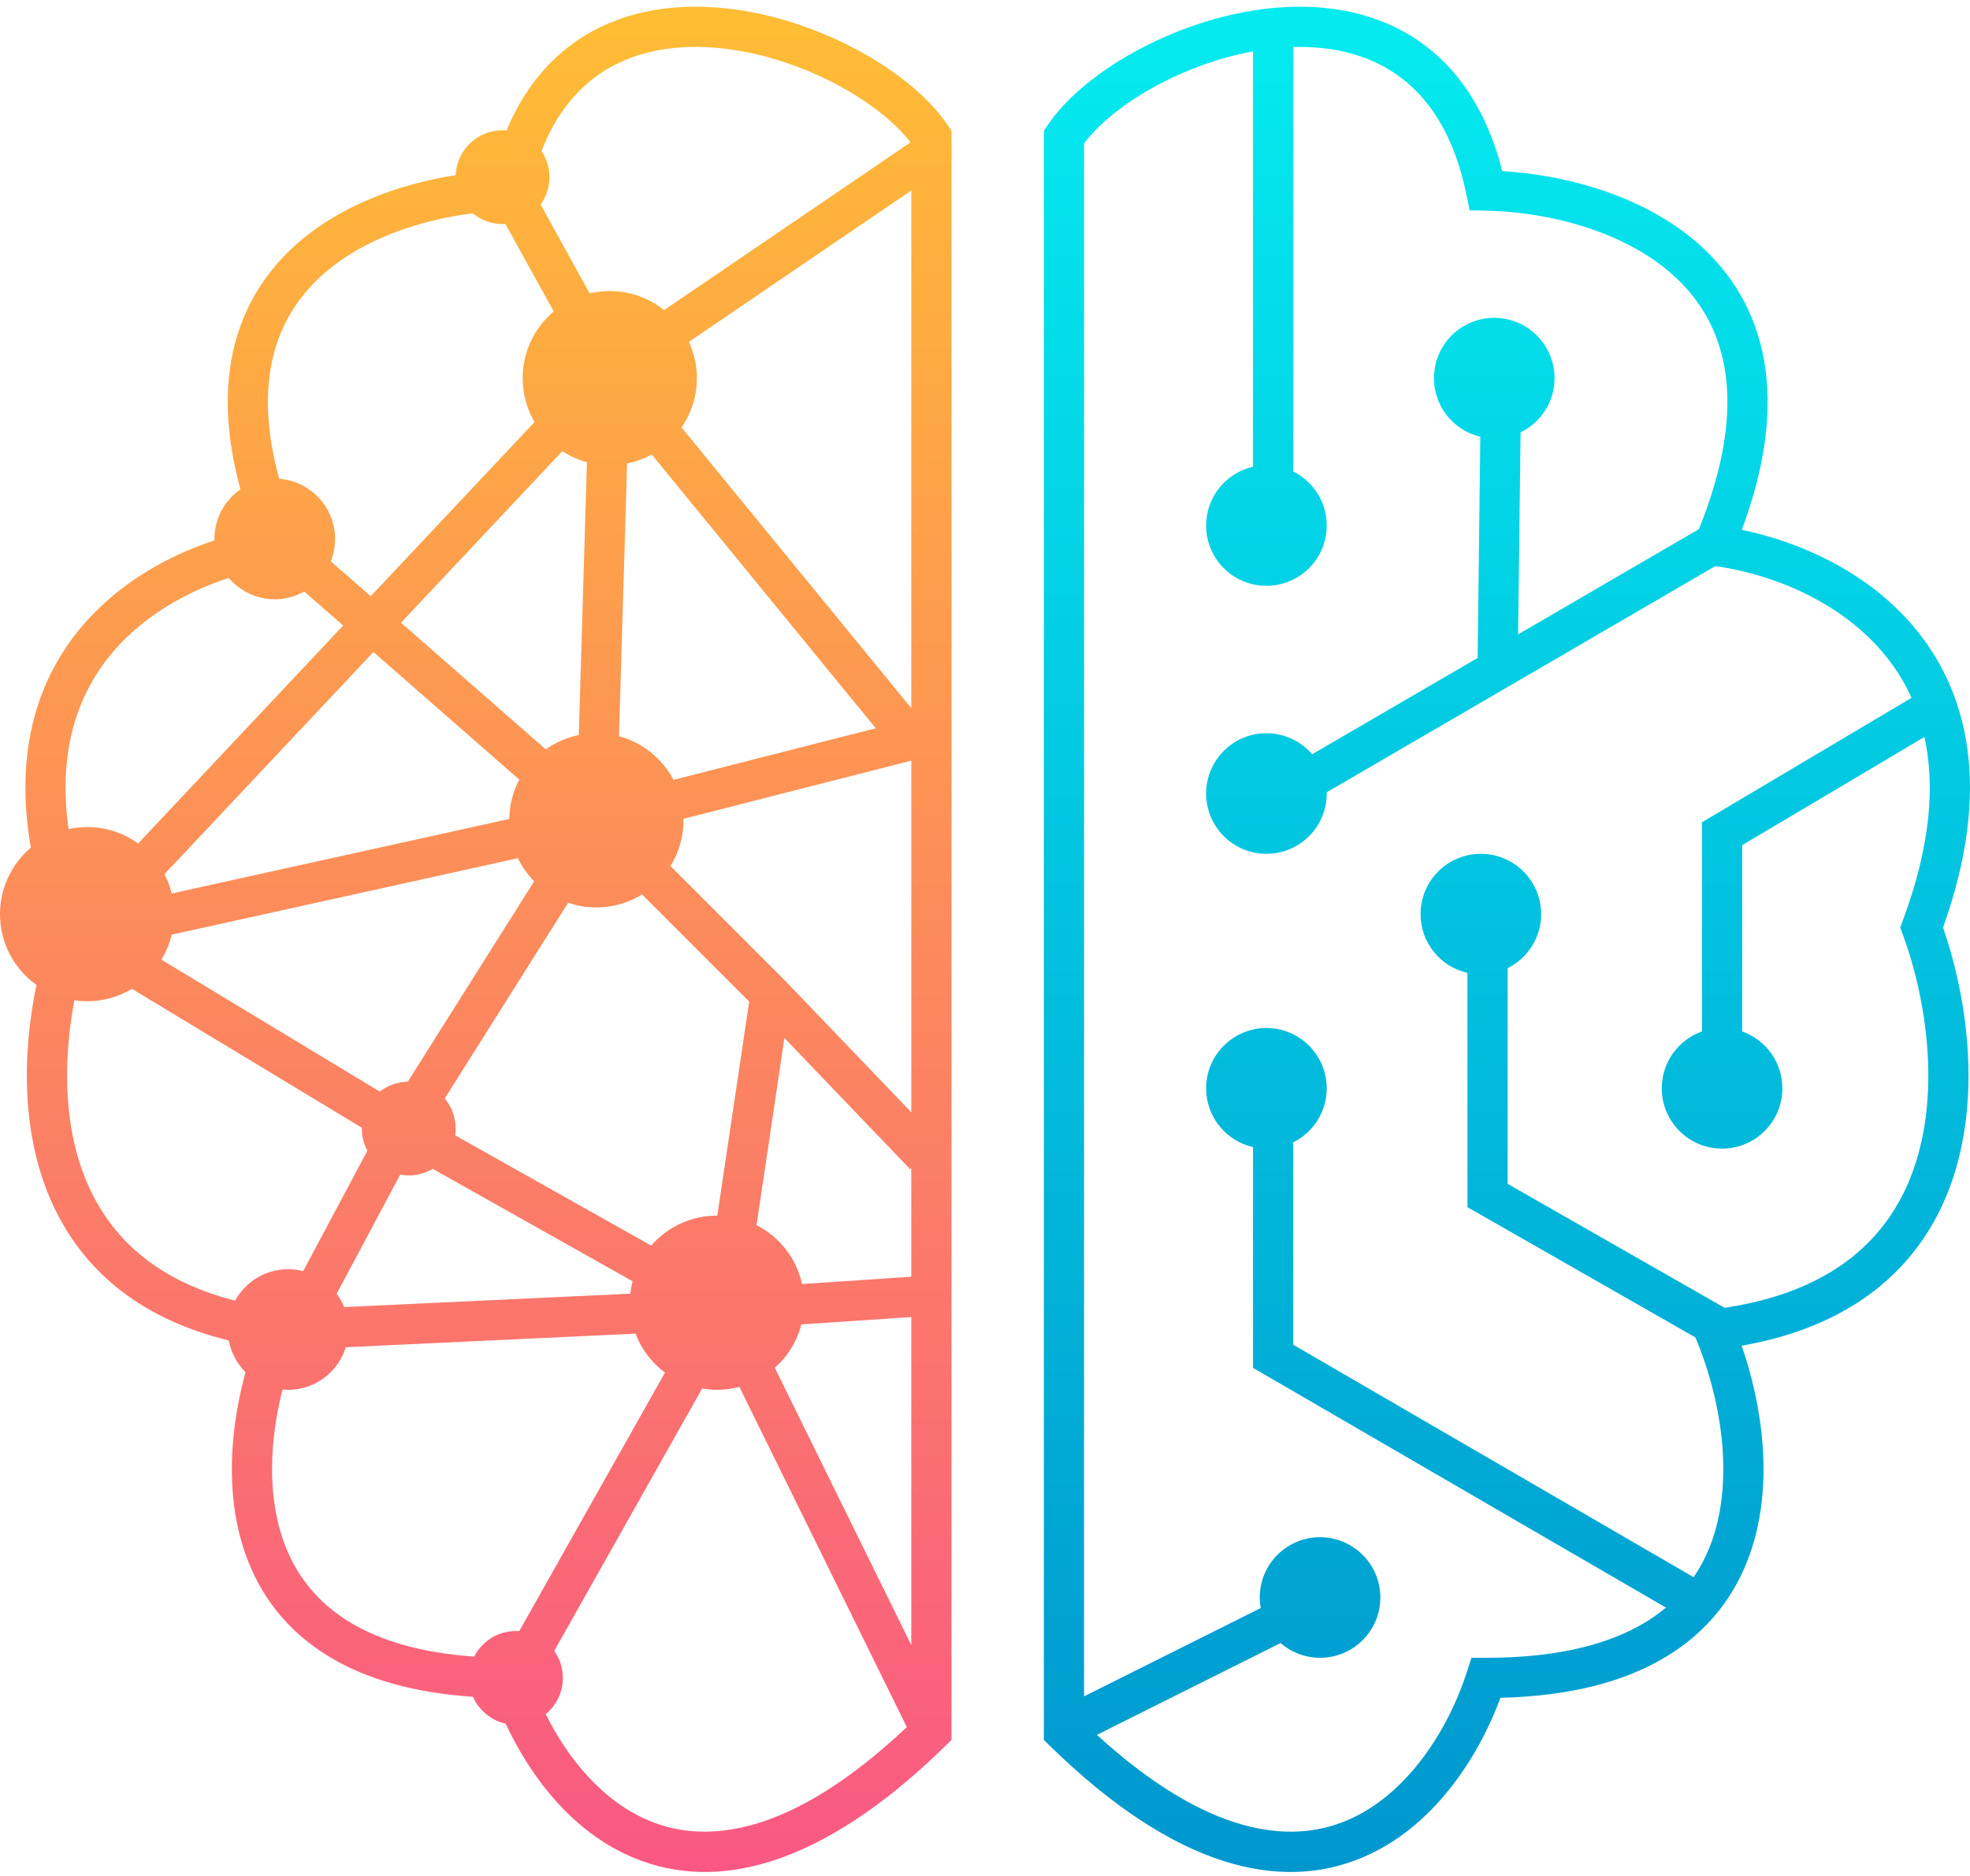 <?xml version="1.0" encoding="UTF-8"?> <svg xmlns="http://www.w3.org/2000/svg" width="147" height="140" viewBox="0 0 147 140" fill="none"><path d="M95.403 0.561C99.014 0.287 102.725 0.909 105.832 3.033C108.727 5.012 110.94 8.188 112.098 12.767C116.837 13.056 123.018 14.619 127.229 18.649C129.549 20.871 131.248 23.824 131.748 27.633C132.189 30.994 131.683 34.938 129.972 39.542C134.129 40.396 139.217 42.556 142.76 46.723C146.896 51.589 148.684 58.899 144.986 69.221C146.621 73.899 147.777 80.854 145.983 87.108C145.044 90.386 143.285 93.494 140.348 95.938C137.771 98.082 134.361 99.654 129.963 100.43C131.493 104.846 132.406 110.789 130.581 115.969C129.52 118.979 127.538 121.708 124.286 123.662C121.26 125.48 117.221 126.575 111.964 126.706C110.323 131.136 106.938 136.455 101.549 138.67C95.534 141.142 87.748 139.492 78.343 130.292L77.892 129.851V9.765L78.144 9.387C79.582 7.23 82.161 5.171 85.164 3.596C88.191 2.009 91.794 0.835 95.403 0.561ZM96.5 3.51V35.187C97.982 35.924 99 37.453 99 39.219C99 41.705 96.985 43.719 94.5 43.719C92.015 43.719 90 41.705 90 39.219C90 37.078 91.496 35.287 93.5 34.832V3.833C91.066 4.279 88.665 5.147 86.557 6.253C84.012 7.587 82.016 9.202 80.892 10.698V126.596L94.069 120.007C94.024 119.751 94 119.488 94 119.219C94 116.734 96.015 114.719 98.5 114.719C100.985 114.719 103 116.734 103 119.219C103 121.705 100.985 123.719 98.5 123.719C97.373 123.719 96.343 123.304 95.554 122.619L81.849 129.471C90.124 137.017 96.217 137.618 100.409 135.895C105.037 133.993 108.105 128.993 109.463 124.761L109.798 123.72H110.892C116.308 123.72 120.11 122.671 122.741 121.091C123.315 120.746 123.835 120.37 124.311 119.972L94.247 102.516L93.5 102.083V85.606C91.496 85.151 90 83.361 90 81.219C90 78.734 92.015 76.719 94.5 76.719C96.985 76.719 99 78.734 99 81.219C99 82.986 97.981 84.514 96.5 85.251V100.356L126.376 117.703C126.961 116.846 127.414 115.93 127.752 114.971C129.482 110.062 128.277 103.984 126.513 99.811L110.256 90.522L109.5 90.09V72.606C107.496 72.151 106 70.361 106 68.219C106 65.734 108.015 63.719 110.5 63.719C112.985 63.719 115 65.734 115 68.219C115 69.986 113.981 71.514 112.5 72.251V88.348L128.688 97.598C133.048 96.946 136.187 95.498 138.429 93.633C140.831 91.633 142.298 89.079 143.1 86.282C144.722 80.624 143.588 74.069 141.985 69.741L141.792 69.219L141.986 68.696C144.098 63.028 144.382 58.54 143.6 54.998L130 63.073V76.976C131.748 77.594 133 79.26 133 81.219C133 83.705 130.985 85.719 128.5 85.719C126.015 85.719 124 83.705 124 81.219C124 79.26 125.252 77.594 127 76.976V61.366L127.734 60.929L142.639 52.079C142.055 50.784 141.312 49.653 140.474 48.667C137.094 44.692 131.896 42.776 127.994 42.249L98.997 59.128C98.998 59.158 99 59.189 99 59.219C99 61.705 96.985 63.719 94.5 63.719C92.015 63.719 90 61.705 90 59.219C90 56.734 92.015 54.719 94.5 54.719C95.865 54.719 97.087 55.328 97.912 56.288L110.26 49.101L110.459 32.596C108.476 32.127 107 30.346 107 28.22C107 25.734 109.015 23.72 111.5 23.72C113.985 23.72 116 25.734 116 28.22C116 30.001 114.965 31.54 113.463 32.269L113.281 47.342L126.773 39.488C128.68 34.761 129.164 30.998 128.773 28.023C128.369 24.939 127.016 22.599 125.154 20.816C121.357 17.182 115.349 15.8 110.865 15.72L109.662 15.698L109.422 14.52C108.484 9.925 106.507 7.128 104.139 5.51C101.968 4.026 99.317 3.43 96.5 3.51Z" fill="url(#paint0_linear_24_635)"></path><path d="M43.06 3.032C46.167 0.908 49.878 0.286 53.488 0.561C57.098 0.835 60.701 2.009 63.727 3.596C66.73 5.17 69.309 7.229 70.748 9.387L71 9.765V129.851L70.549 130.291C61.144 139.492 53.358 141.141 47.343 138.669C42.718 136.768 39.571 132.583 37.733 128.634C36.639 128.389 35.738 127.633 35.296 126.629C30.826 126.332 27.311 125.287 24.605 123.661C21.353 121.707 19.371 118.979 18.311 115.968C16.746 111.526 17.196 106.523 18.32 102.403C17.688 101.772 17.244 100.954 17.075 100.039C13.558 99.182 10.746 97.77 8.544 95.938C5.607 93.493 3.848 90.385 2.908 87.107C1.605 82.563 1.859 77.649 2.723 73.507C1.075 72.328 5.91679e-05 70.4 0 68.22C0 66.231 0.894 64.452 2.301 63.26C1.04 56.01 2.841 50.593 6.132 46.723C8.878 43.493 12.552 41.471 16.002 40.326C16.001 40.291 16 40.255 16 40.22C16 38.684 16.769 37.329 17.943 36.517C17.031 33.182 16.802 30.233 17.144 27.632C17.643 23.824 19.342 20.87 21.663 18.648C25.085 15.373 29.81 13.727 34.004 13.07C34.082 11.207 35.617 9.72 37.5 9.72C37.6 9.72 37.698 9.724 37.796 9.732C39.045 6.743 40.854 4.54 43.06 3.032ZM55.172 103.501C54.638 103.643 54.078 103.72 53.5 103.72C53.122 103.72 52.753 103.685 52.393 103.623L41.358 123.201C41.762 123.772 42 124.468 42 125.22C42 126.31 41.501 127.283 40.72 127.925C42.37 131.238 44.979 134.454 48.482 135.895C52.78 137.661 59.073 136.984 67.667 128.892L55.172 103.501ZM25.802 100.542C25.237 102.382 23.525 103.72 21.5 103.72C21.358 103.72 21.218 103.712 21.079 103.699C20.169 107.297 19.895 111.437 21.14 114.971C21.987 117.376 23.543 119.523 26.15 121.09C28.335 122.403 31.328 123.346 35.382 123.629C35.961 122.496 37.14 121.72 38.5 121.72C38.582 121.72 38.664 121.723 38.745 121.729L49.619 102.435C48.635 101.701 47.866 100.695 47.423 99.528L25.802 100.542ZM59.796 98.836C59.47 100.109 58.768 101.231 57.815 102.078L68 122.774V98.29L59.796 98.836ZM32.288 87.228C31.765 87.539 31.154 87.72 30.5 87.72C30.282 87.72 30.07 87.698 29.863 87.66L25.122 96.55C25.347 96.854 25.534 97.188 25.677 97.545L47.034 96.544C47.067 96.227 47.123 95.917 47.199 95.615C45.12 94.446 43.193 93.362 41.265 92.277C38.432 90.684 35.599 89.09 32.288 87.228ZM9.842 73.794C8.865 74.381 7.722 74.72 6.5 74.72C6.178 74.72 5.863 74.695 5.554 74.649C4.856 78.304 4.706 82.493 5.792 86.281C6.594 89.078 8.061 91.633 10.463 93.632C12.22 95.094 14.53 96.299 17.547 97.066C18.31 95.668 19.795 94.72 21.5 94.72C21.888 94.72 22.264 94.768 22.623 94.86L27.416 85.875C27.151 85.382 27 84.819 27 84.22C27 84.2 27.001 84.181 27.001 84.161L9.842 73.794ZM56.452 91.429C58.159 92.3 59.428 93.903 59.849 95.825L68 95.282V87.178L67.917 87.258L58.532 77.465L56.452 91.429ZM47.911 66.752C46.919 67.365 45.751 67.72 44.5 67.72C43.763 67.72 43.055 67.595 42.395 67.369L33.185 81.976C33.694 82.583 34 83.366 34 84.22C34 84.392 33.987 84.561 33.963 84.727C37.187 86.54 39.961 88.102 42.735 89.662C44.64 90.733 46.544 91.804 48.594 92.957C49.785 91.587 51.541 90.72 53.5 90.72C53.508 90.72 53.517 90.72 53.525 90.72L55.905 74.746L47.911 66.752ZM50.996 61.107C50.997 61.145 51 61.182 51 61.22C51 62.471 50.645 63.639 50.032 64.631L58.56 73.159L58.572 73.17L58.583 73.182L68 83.008V56.768L50.996 61.107ZM12.816 69.75C12.655 70.418 12.391 71.046 12.041 71.616L28.341 81.465C28.919 81.011 29.643 80.736 30.432 80.721L39.858 65.769C39.367 65.267 38.955 64.687 38.645 64.048L12.816 69.75ZM12.274 65.236C12.509 65.689 12.691 66.172 12.815 66.679L38.002 61.117C38.018 60.058 38.287 59.061 38.752 58.183L27.866 48.658L12.274 65.236ZM17.069 43.13C14.005 44.128 10.771 45.899 8.418 48.666C5.914 51.612 4.275 55.846 5.113 61.869C5.56 61.772 6.024 61.72 6.5 61.72C7.921 61.72 9.235 62.177 10.305 62.951L25.607 46.682L22.704 44.142C22.052 44.509 21.301 44.72 20.5 44.72C19.125 44.72 17.895 44.102 17.069 43.13ZM48.631 33.915C48.065 34.227 47.447 34.458 46.794 34.59L46.187 54.941C47.954 55.415 49.423 56.614 50.257 58.201L65.349 54.349L48.631 33.915ZM29.923 46.472L40.728 55.927C41.453 55.41 42.286 55.036 43.19 54.852L43.797 34.492C43.137 34.313 42.52 34.033 41.961 33.67L29.923 46.472ZM51.408 25.511C51.787 26.336 52 27.253 52 28.22C52 29.586 51.577 30.852 50.857 31.898L68 52.85V14.215L51.408 25.511ZM35.273 15.92C31.296 16.42 26.798 17.886 23.737 20.815C21.875 22.598 20.523 24.938 20.118 28.023C19.837 30.163 20.007 32.712 20.834 35.733C23.163 35.904 25 37.847 25 40.22C25 40.808 24.885 41.37 24.68 41.885L27.663 44.495L39.887 31.496C39.324 30.534 39 29.415 39 28.22C39 26.223 39.901 24.438 41.317 23.245L37.713 16.712C37.642 16.716 37.572 16.72 37.5 16.72C36.654 16.72 35.879 16.419 35.273 15.92ZM53.262 3.553C50.122 3.314 47.146 3.874 44.753 5.509C43.004 6.704 41.468 8.542 40.407 11.271C40.781 11.828 41 12.498 41 13.22C41 13.983 40.754 14.688 40.34 15.263L43.999 21.895C44.481 21.781 44.983 21.72 45.5 21.72C47.034 21.72 48.444 22.252 49.556 23.142L67.942 10.624C66.808 9.149 64.838 7.564 62.335 6.252C59.612 4.824 56.402 3.791 53.262 3.553Z" fill="url(#paint1_linear_24_635)"></path><defs><linearGradient id="paint0_linear_24_635" x1="112.445" y1="0.5" x2="112.445" y2="139.703" gradientUnits="userSpaceOnUse"><stop stop-color="#04EBEF"></stop><stop offset="1" stop-color="#0097CE"></stop></linearGradient><linearGradient id="paint1_linear_24_635" x1="35.5" y1="0.5" x2="35.5" y2="139.703" gradientUnits="userSpaceOnUse"><stop stop-color="#FFBD34"></stop><stop offset="1" stop-color="#F95884"></stop></linearGradient></defs></svg> 